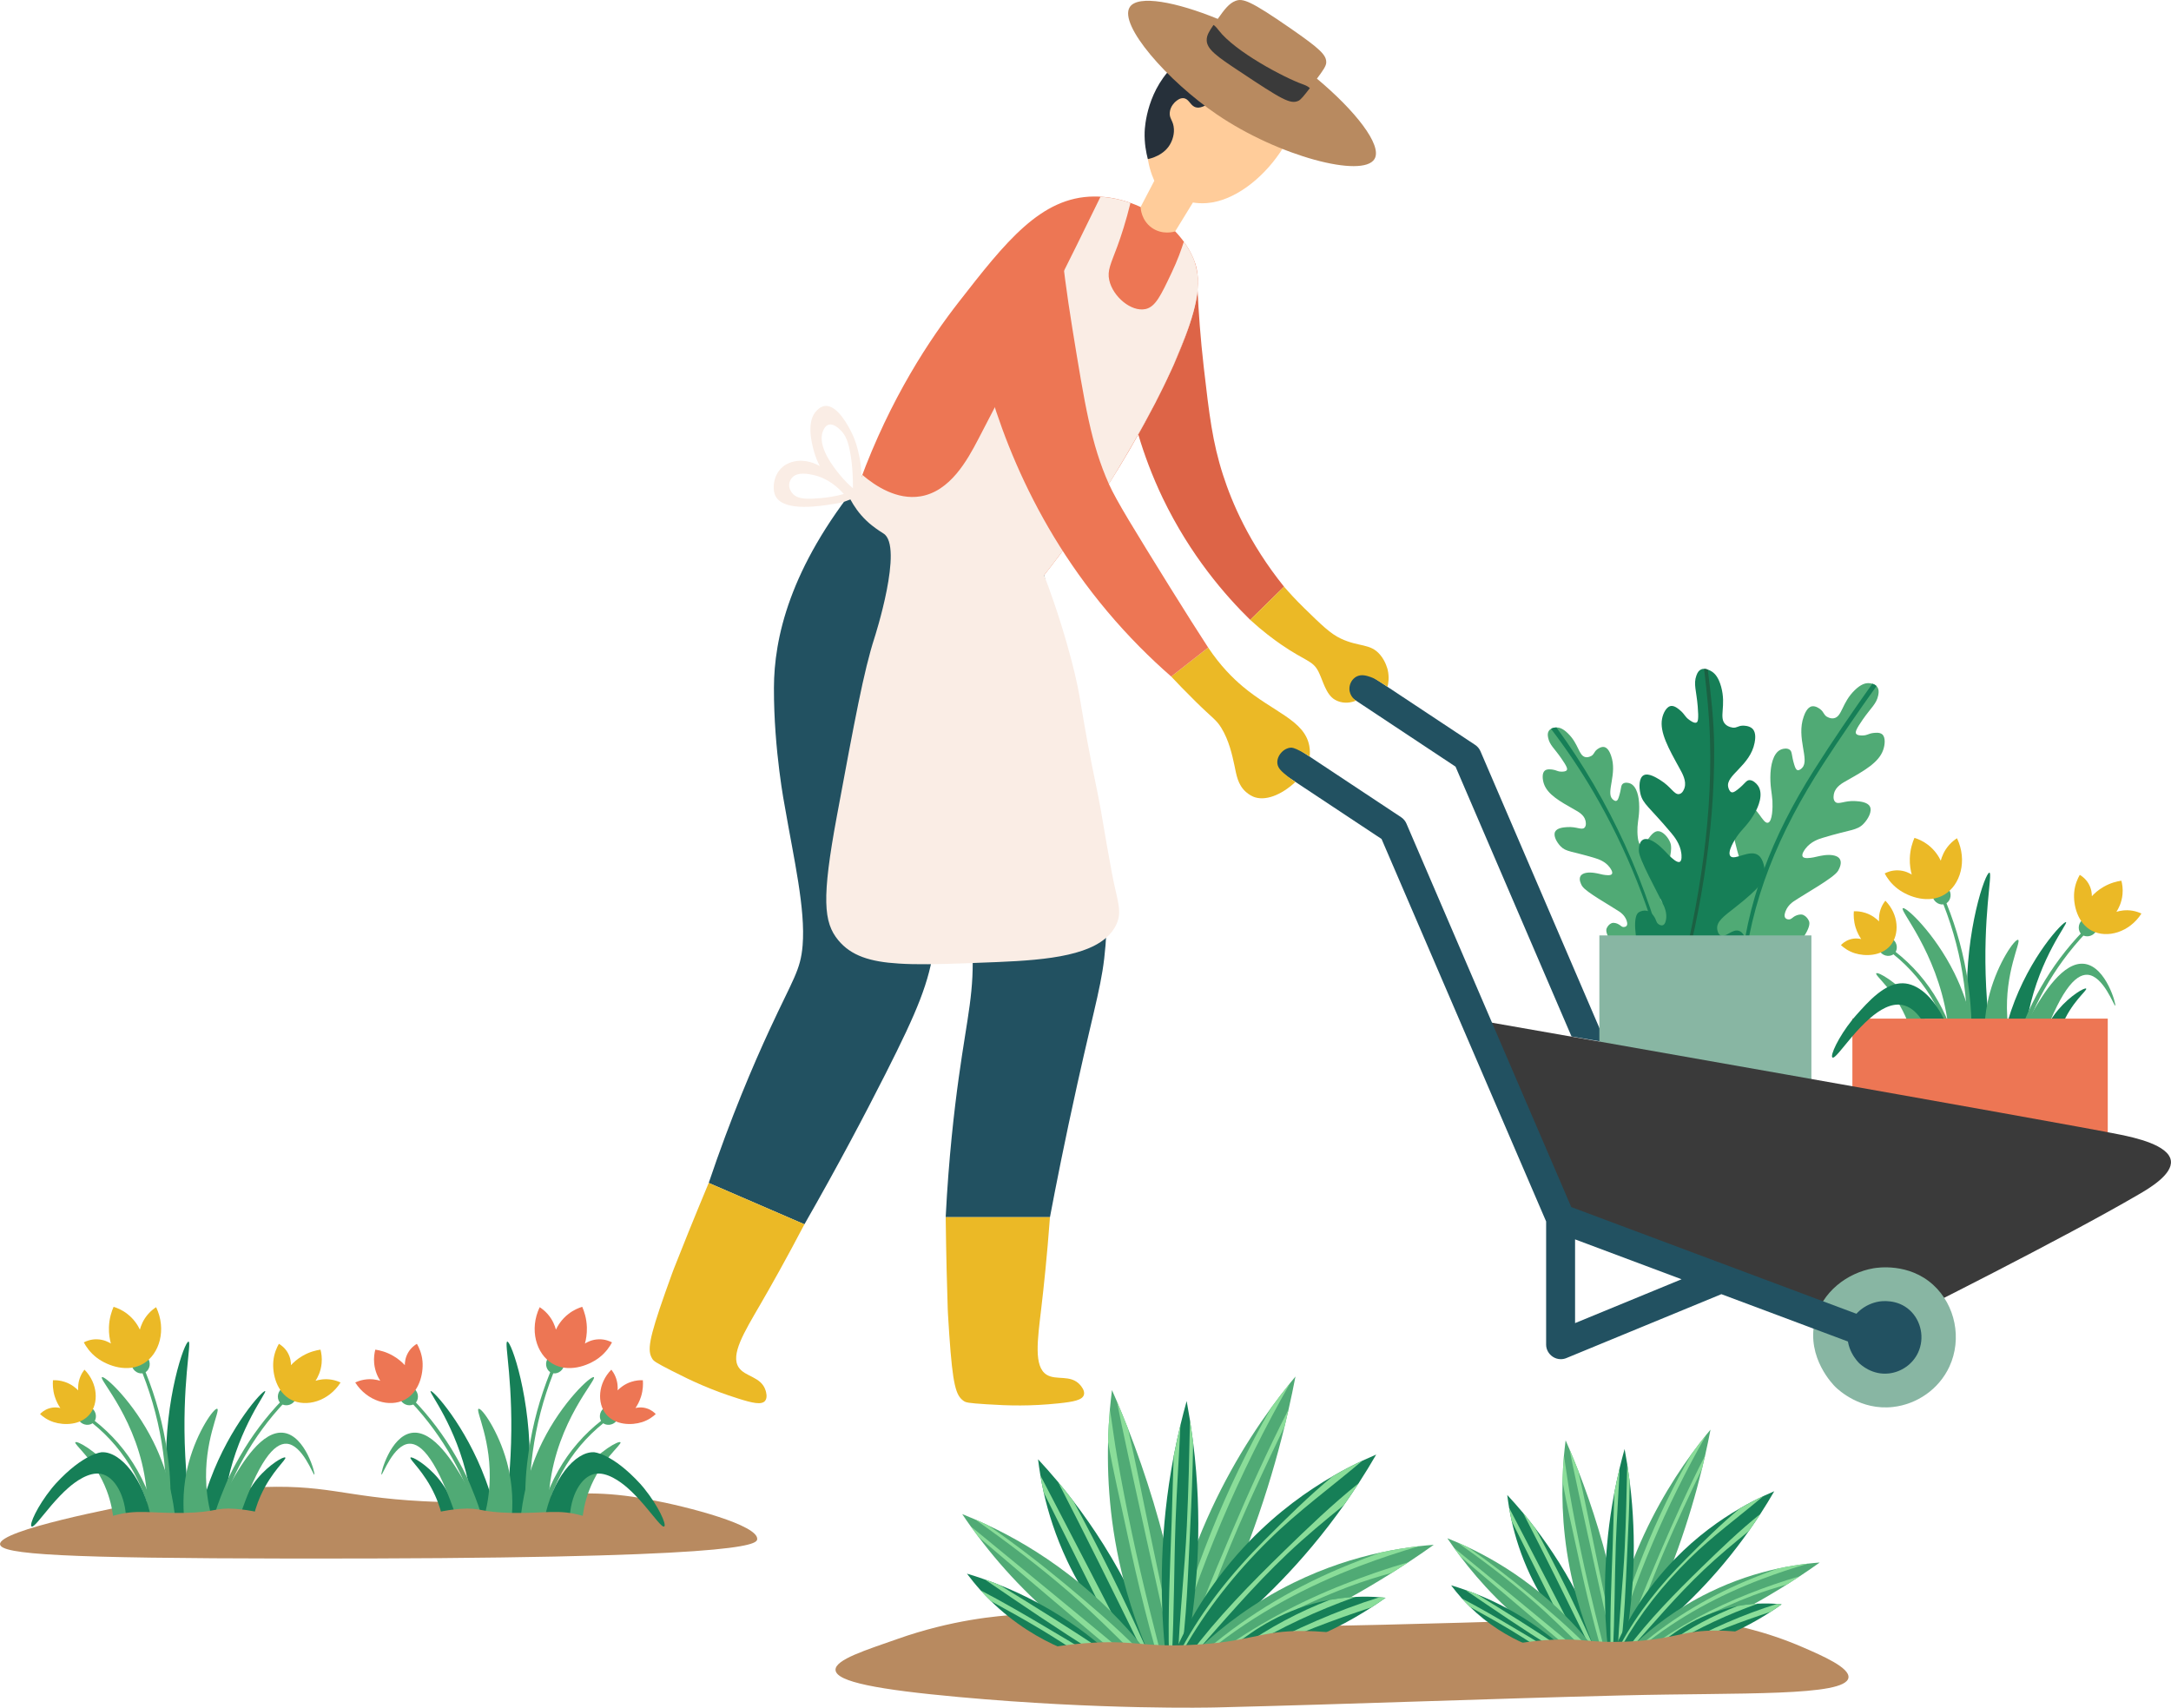 <?xml version="1.0" encoding="UTF-8"?>
<!DOCTYPE svg PUBLIC "-//W3C//DTD SVG 1.1//EN" "http://www.w3.org/Graphics/SVG/1.1/DTD/svg11.dtd">
<!-- Creator: CorelDRAW X8 -->
<svg xmlns="http://www.w3.org/2000/svg" xml:space="preserve" width="600px" height="472px" version="1.1" style="shape-rendering:geometricPrecision; text-rendering:geometricPrecision; image-rendering:optimizeQuality; fill-rule:evenodd; clip-rule:evenodd"
viewBox="0 0 194048 152656"
 xmlns:xlink="http://www.w3.org/1999/xlink">
 <defs>
  <style type="text/css">
   <![CDATA[
    .fil1 {fill:#167F57;fill-rule:nonzero}
    .fil5 {fill:#1B6042;fill-rule:nonzero}
    .fil4 {fill:#225161;fill-rule:nonzero}
    .fil12 {fill:#26303A;fill-rule:nonzero}
    .fil7 {fill:#3A3A3A;fill-rule:nonzero}
    .fil0 {fill:#50AA75;fill-rule:nonzero}
    .fil6 {fill:#88B6A3;fill-rule:nonzero}
    .fil9 {fill:#8ADD99;fill-rule:nonzero}
    .fil8 {fill:#B88A60;fill-rule:nonzero}
    .fil10 {fill:#DD6447;fill-rule:nonzero}
    .fil2 {fill:#EBB926;fill-rule:nonzero}
    .fil3 {fill:#ED7654;fill-rule:nonzero}
    .fil13 {fill:#FAEDE5;fill-rule:nonzero}
    .fil11 {fill:#FFCC9A;fill-rule:nonzero}
   ]]>
  </style>
 </defs>
 <g id="Capa_x0020_1">
  <path class="fil0" d="M167705 87007c149,-167 1826,794 3190,2407 1049,1240 1603,2499 1904,3368 -566,262 -1130,524 -1695,787 -85,-560 -249,-1350 -597,-2245 -1072,-2753 -2969,-4132 -2802,-4317z"/>
  <path class="fil1" d="M186469 88375c-117,-131 -1428,621 -2494,1883 -821,969 -1253,1953 -1489,2632 441,205 884,410 1326,616 66,-438 194,-1056 466,-1756 837,-2151 2321,-3230 2191,-3375z"/>
  <path class="fil1" d="M176647 95779c-365,-1544 -763,-3728 -830,-6361 -158,-6274 1649,-11470 2005,-11409 305,52 -611,3949 -294,10231 160,3172 575,5775 917,7539 -599,0 -1198,0 -1798,0z"/>
  <path class="fil0" d="M180283 93843c246,-906 673,-2136 1453,-3457 828,-1405 2672,-4529 4633,-4218 1904,303 2803,3673 2696,3733 -99,57 -1065,-2696 -2489,-2765 -1089,-53 -2499,1457 -4287,6707 -668,0 -1338,0 -2006,0z"/>
  <path class="fil1" d="M178929 93566c149,-838 397,-1949 829,-3215 1671,-4893 4708,-8050 4910,-7916 190,124 -2300,3051 -3353,8089 -255,1218 -364,2266 -415,3042 -657,0 -1314,0 -1971,0z"/>
  <path class="fil0" d="M170079 81190c-303,216 2978,3839 3948,9753 236,1435 277,2656 270,3522 795,0 1590,0 2386,0 -125,-1809 -544,-4556 -2006,-7502 -1772,-3568 -4344,-5955 -4598,-5773z"/>
  <path class="fil0" d="M180387 84016c-278,-118 -1779,2003 -2530,4745 -577,2106 -540,3955 -415,5185 839,0 1676,0 2514,0 -213,-729 -461,-1788 -543,-3076 -251,-3965 1281,-6721 974,-6854z"/>
  <path class="fil0" d="M173987 80755c918,2277 1569,4665 1921,7098 357,2433 418,4908 202,7359 -11,121 -118,209 -239,198 -119,-10 -208,-116 -198,-237 238,-2418 203,-4862 -126,-7269 -323,-2407 -943,-4776 -1830,-7040 -30,-75 7,-161 81,-189 75,-30 159,7 189,80z"/>
  <path class="fil0" d="M172745 80153c496,-197 991,-392 1487,-588 279,495 38,1086 -381,1244 -412,157 -975,-114 -1106,-656z"/>
  <path class="fil2" d="M168459 78079c194,362 552,916 1175,1382 1015,762 2782,1329 4149,519 1450,-860 2089,-3058 1140,-5048 -205,132 -452,321 -691,588 -473,527 -672,1086 -761,1418 -155,-329 -490,-919 -1141,-1418 -456,-349 -902,-528 -1210,-622 -170,389 -389,1024 -415,1832 -18,598 76,1098 173,1452 -184,-118 -627,-367 -1244,-380 -561,-13 -982,174 -1175,277z"/>
  <path class="fil0" d="M169397 85059c1555,1214 2875,2735 3849,4457 491,858 893,1766 1213,2702 319,937 552,1903 699,2881 18,120 -63,231 -184,249 -119,18 -231,-64 -248,-184 -131,-958 -348,-1901 -646,-2819 -302,-916 -682,-1807 -1152,-2651 -929,-1692 -2201,-3196 -3712,-4406 -63,-50 -74,-142 -23,-204 50,-63 141,-73 204,-25z"/>
  <path class="fil0" d="M168056 85096c368,-384 736,-770 1104,-1155 461,333 490,969 176,1289 -309,315 -933,305 -1280,-134z"/>
  <path class="fil2" d="M164548 84485c235,218 642,535 1220,721 943,302 2392,271 3194,-676 851,-1003 763,-2789 -445,-4016 -118,151 -252,353 -360,611 -215,509 -220,973 -201,1240 -198,-203 -595,-553 -1203,-755 -425,-142 -801,-160 -1051,-151 -27,330 -27,855 160,1458 140,446 336,791 498,1028 -165,-41 -557,-111 -1015,36 -417,134 -679,379 -797,504z"/>
  <path class="fil0" d="M179933 94165c294,-1024 643,-2033 1056,-3015 410,-983 886,-1938 1412,-2863 1060,-1847 2344,-3564 3826,-5089 56,-58 148,-60 206,-4 58,55 59,148 4,206 -1446,1524 -2694,3234 -3718,5066 -509,918 -967,1864 -1358,2837 -397,971 -729,1968 -1007,2979 -31,116 -151,185 -268,154 -117,-31 -186,-152 -153,-271z"/>
  <path class="fil0" d="M186110 82242c409,342 817,684 1226,1026 -302,480 -936,552 -1275,259 -334,-287 -364,-910 49,-1285z"/>
  <path class="fil2" d="M185897 78205c-185,323 -439,864 -499,1566 -99,1144 312,2773 1588,3434 1354,703 3350,141 4423,-1541 -199,-94 -463,-194 -782,-249 -632,-111 -1156,4 -1454,94 179,-276 472,-816 544,-1554 50,-518 -27,-947 -102,-1228 -381,56 -974,191 -1606,560 -469,271 -807,582 -1033,827 3,-198 -19,-657 -303,-1138 -259,-437 -605,-670 -776,-771z"/>
  <polygon class="fil3" points="173730,91057 165572,91057 165572,105724 188398,105724 188398,91057 "/>
  <path class="fil1" d="M173730 91057l-2037 0c-462,-652 -1023,-1105 -1684,-1223 -969,-172 -1983,408 -2906,1223 -553,479 -1069,1041 -1531,1575 -923,1086 -1602,2037 -1783,1901 -226,-163 516,-1810 1783,-3386 28,-27 46,-54 73,-90 90,-109 181,-218 281,-326 1077,-1204 2544,-2870 4156,-2834 1321,27 2688,1204 3648,3160z"/>
  <path class="fil4" d="M143508 93175c-1005,-172 -2019,-353 -3042,-525l-10367 -24119 -11607 -7696c-597,-399 -760,-1195 -371,-1793 399,-598 1204,-761 1793,-363l11933 7904c208,137 380,336 480,571l11181 26021z"/>
  <path class="fil0" d="M151164 82171c-34,1139 -532,2113 -1526,4016 -226,426 -368,679 -464,829 -80,118 -134,176 -180,211 -24,19 -46,31 -65,41 -1696,890 -5765,-3294 -5320,-4284 176,-395 480,-472 480,-472 221,-53 455,50 513,77 261,115 315,277 521,280 31,0 177,-3 261,-99 131,-158 20,-438 -19,-545 -168,-421 -521,-664 -597,-718 -890,-593 -3012,-1763 -3341,-2286 -16,-22 -32,-45 -32,-45 -83,-153 -295,-561 -126,-856 211,-368 878,-326 1031,-314 39,0 86,7 177,19 410,57 587,126 790,161 257,43 702,115 813,-61 112,-177 -149,-522 -210,-603 -403,-532 -1009,-724 -1292,-812 -2122,-645 -2594,-541 -3096,-1067 -334,-348 -668,-936 -476,-1300 184,-349 786,-387 1085,-406 844,-58 1285,298 1538,49 196,-192 100,-572 85,-633 -127,-517 -641,-790 -975,-977 -1315,-741 -2397,-1351 -2730,-2287 -142,-399 -200,-989 81,-1208 191,-153 533,-107 694,-84 341,46 426,176 752,180 149,4 418,8 509,-134 73,-111 27,-311 -494,-1058 -633,-918 -1039,-1178 -1174,-1846 -54,-253 -38,-445 58,-598 53,-84 122,-146 199,-189 195,-118 433,-125 483,-125 246,-4 568,80 1020,521 997,963 956,2014 1588,2133 104,19 280,23 530,-116 241,-153 222,-341 476,-552 53,-46 360,-287 651,-237 361,65 549,568 621,774 576,1611 -463,3257 108,3862 46,46 208,219 357,180 111,-26 172,-156 253,-421 215,-702 142,-951 330,-1105 180,-149 484,-103 656,-34 663,265 778,1388 797,1699 4,19 4,34 4,62 58,985 -107,1523 -141,2120 -28,487 -4,1561 329,1653 407,112 832,-1326 1550,-1265 407,35 867,541 1050,1028 112,299 208,786 -509,3168 -307,1024 -561,1714 -215,2140 34,47 199,249 387,230 392,-42 414,-967 894,-1092 253,-66 506,122 618,207 739,551 705,1787 693,2189z"/>
  <path class="fil1" d="M149174 87016c-80,118 -134,176 -180,211 -1377,-5746 -3564,-11292 -6551,-16401 -1167,-1994 -2440,-3878 -3809,-5674 195,-118 433,-125 483,-125 4790,6546 8212,14137 10057,21989z"/>
  <path class="fil0" d="M168317 67059c-395,1108 -1676,1830 -3230,2708 -395,223 -1004,544 -1154,1155 -19,73 -134,526 100,756 299,291 821,-132 1817,-66 357,23 1071,73 1286,483 227,434 -166,1128 -560,1538 -594,626 -1155,499 -3667,1266 -337,100 -1051,330 -1530,963 -69,92 -380,502 -250,714 135,206 660,122 963,68 242,-42 453,-118 936,-188 112,-15 165,-23 211,-23 180,-11 966,-61 1216,373 203,348 -47,832 -145,1008 0,0 -20,31 -36,57 -395,622 -2903,2003 -3954,2708 -95,62 -510,350 -709,851 -50,124 -181,458 -23,641 100,115 272,119 307,119 245,-4 309,-194 617,-333 69,-31 345,-154 610,-88 0,0 356,92 567,560 495,1097 -3716,5527 -5895,5196 -92,-11 -181,-34 -265,-65 -49,-19 -91,-38 -138,-61 -142,-76 -265,-176 -840,-1281 -1178,-2251 -1764,-3405 -1806,-4755 -15,-477 -58,-1938 820,-2594 131,-99 430,-322 729,-241 568,149 595,1247 1059,1292 226,23 418,-218 460,-268 411,-511 112,-1328 -253,-2535 -851,-2823 -736,-3403 -602,-3751 215,-580 763,-1178 1239,-1221 851,-72 1354,1634 1833,1500 399,-107 426,-1377 395,-1960 -42,-710 -238,-1342 -173,-2509 4,-30 4,-45 9,-72 22,-368 156,-1699 947,-2010 202,-81 559,-139 775,39 221,179 134,479 387,1307 95,315 172,469 299,503 180,46 372,-161 422,-215 679,-718 -552,-2665 130,-4572 89,-245 307,-840 736,-916 342,-62 707,226 768,279 303,249 280,472 568,652 291,165 502,157 625,134 748,-137 697,-1384 1879,-2523 545,-522 928,-617 1209,-614 41,0 184,4 348,54 131,34 269,99 373,207 34,31 61,69 88,108 115,184 131,410 69,713 -161,786 -641,1097 -1392,2182 -614,882 -672,1120 -587,1254 111,166 429,161 606,158 387,-8 487,-158 890,-215 191,-23 593,-80 824,103 330,257 265,956 92,1427z"/>
  <path class="fil1" d="M167727 61329c-1638,2294 -3237,4610 -4768,6973 -3931,6060 -6547,12231 -7165,19223 -92,-11 -181,-34 -265,-65 487,-6716 2893,-12738 6601,-18598 1665,-2628 3422,-5201 5224,-7740 131,34 269,99 373,207z"/>
  <path class="fil1" d="M157700 78332c-69,387 -272,951 -2596,2773 -997,783 -1719,1277 -1611,1975 12,74 62,403 284,533 456,265 1077,-640 1691,-391 322,131 480,515 553,687 463,1131 -369,2339 -641,2735 -767,1111 -1945,1698 -4266,2826 -985,480 -1245,544 -1407,534 -27,0 -50,-5 -73,-8 -42,-8 -81,-16 -122,-31 -2387,-648 -4128,-7790 -3023,-8419 449,-260 836,-96 836,-96 280,119 472,407 518,476 215,317 172,526 399,686 34,27 196,139 353,104 245,-50 303,-418 326,-556 85,-557 -150,-1075 -203,-1190 -602,-1292 -2202,-4119 -2233,-4901 0,-35 0,-69 0,-69 0,-222 31,-790 407,-955 468,-203 1178,360 1342,490 42,31 88,74 180,158 419,380 576,587 776,779 256,245 701,667 939,575 234,-88 169,-640 153,-767 -103,-851 -648,-1515 -909,-1826 -1936,-2305 -2527,-2574 -2746,-3491 -145,-609 -138,-1457 307,-1671 426,-207 1120,226 1465,441 971,602 1231,1303 1669,1254 341,-38 479,-495 502,-568 189,-617 -202,-1292 -452,-1745 -978,-1768 -1788,-3222 -1558,-4422 96,-515 414,-1147 863,-1147 315,0 660,311 825,460 345,311 360,506 717,767 161,119 461,333 652,264 154,-53 226,-291 130,-1445 -115,-1415 -398,-1995 -118,-2765 107,-300 241,-477 449,-556 77,-32 157,-43 237,-39 115,0 226,27 331,65 195,65 352,168 391,196 264,180 571,517 797,1319 487,1745 -234,2766 388,3376 103,103 299,245 659,299 368,38 464,-165 882,-177 89,-4 587,-7 875,273 357,348 241,996 192,1262 -396,2059 -2605,2895 -2359,3950 19,80 88,379 280,461 138,57 291,-24 552,-227 687,-534 763,-844 1070,-851 300,-4 602,279 749,483 566,786 -28,1998 -204,2328 -12,19 -19,35 -35,65 -572,1027 -1093,1435 -1519,2006 -345,468 -1008,1561 -693,1918 375,429 1772,-679 2527,-58 426,353 610,1220 502,1853z"/>
  <path class="fil5" d="M153217 66791c58,7778 -1331,15733 -3510,23213 -27,0 -50,-5 -73,-8 -42,-8 -81,-16 -122,-31 2079,-7709 3578,-15894 3333,-23868 -66,-2110 -273,-4212 -530,-6306 115,0 226,27 331,65 290,2298 555,4580 571,6935z"/>
  <polygon class="fil6" points="142956,107034 161908,107034 161908,83619 142956,83619 "/>
  <path class="fil7" d="M191114 106801c-6809,3966 -19738,10439 -23296,12214 -9525,-3540 -19040,-7080 -28556,-10611 -2662,-5786 -5324,-11562 -7986,-17347 3151,543 53156,9334 58253,10375 1268,263 4310,915 4509,2318 172,1223 -1901,2463 -2924,3051z"/>
  <path class="fil6" d="M172796 114858c-2177,-1986 -4975,-1547 -5358,-1480 -2253,392 -4616,2055 -5228,4732 -750,3280 1669,5704 1853,5881 275,266 2242,2110 5142,1782 2129,-241 4102,-1579 5041,-3614 1139,-2467 538,-5487 -1450,-7301z"/>
  <path class="fil4" d="M170698 117120c-1128,-1029 -2578,-802 -2777,-767 -1166,203 -2391,1065 -2708,2452 -388,1699 866,2955 961,3047 142,137 1160,1093 2664,923 1102,-125 2125,-818 2611,-1872 591,-1279 279,-2843 -751,-3783z"/>
  <path class="fil4" d="M140784 118275l0 -7485 9520 3566 -9520 3919zm27858 180l-28198 -10553 -14734 -34281c-100,-232 -263,-429 -474,-568l-11931 -7906c-595,-395 -1399,-233 -1794,364 -394,596 -231,1399 364,1792l11611 7694 14711 34192 0 11021c1,430 235,833 593,1072 216,144 467,217 718,217 167,0 335,-31 494,-97l13860 -5714 13873 5190c149,56 302,83 453,83 524,0 1017,-322 1212,-842 250,-668 -89,-1414 -758,-1664z"/>
  <path class="fil8" d="M74681 149291c-67,-937 2785,-1807 5510,-2771 4895,-1733 8983,-2073 10725,-2182 6556,-413 11635,441 12963,653 4788,762 17829,357 43912,-453 520,-16 6619,-207 13354,2716 1752,761 4200,1823 4075,2716 -240,1703 -9646,1324 -20146,1585 -12103,300 -24200,780 -36304,1075 -681,18 -10424,226 -23067,-928 -7224,-658 -10948,-1355 -11022,-2411z"/>
  <path class="fil1" d="M103004 146786c-217,118 -1808,968 -1808,968 -431,-429 -1014,-1037 -1663,-1802 -2154,-2539 -3446,-4942 -4146,-6428 -1048,-2220 -1694,-4312 -2099,-6110 -119,-537 -217,-1047 -296,-1525 -89,-520 -155,-1001 -208,-1442 570,612 1168,1291 1781,2018 454,547 913,1120 1378,1730 899,1176 1811,2477 2704,3899 1996,3182 3385,6179 4357,8692z"/>
  <path class="fil9" d="M101176 147734c-497,-497 -1057,-1090 -1643,-1782 -751,-1508 -4920,-9857 -6245,-12538 -119,-537 -217,-1047 -296,-1525 1657,3175 7136,13727 8184,15845z"/>
  <path class="fil9" d="M102348 147138c-121,63 -240,128 -362,191 -2440,-4977 -4883,-9939 -7421,-14864 451,541 913,1120 1378,1730 2288,4232 4456,8559 6405,12943z"/>
  <path class="fil0" d="M106327 150366c-264,35 -2226,296 -2289,306 -1193,-2296 -2394,-5092 -3323,-8366 -1426,-5018 -1772,-9626 -1673,-13400 23,-1038 82,-2016 161,-2919 56,-609 119,-1185 187,-1725 146,331 294,669 438,1007 349,823 679,1631 992,2431 1601,4097 3090,8807 4183,14099 623,3021 1047,5889 1324,8567z"/>
  <path class="fil9" d="M104470 150612c-80,14 -161,24 -241,34 -1413,-4523 -2543,-9150 -3524,-13780 -549,-2589 -1195,-5273 -1663,-7960 23,-1038 82,-2016 161,-2919 227,1413 398,2840 646,4236 401,2286 842,4565 1324,6834 965,4555 2124,9050 3297,13555z"/>
  <path class="fil9" d="M105534 150471c-63,10 -126,16 -188,26 -962,-4356 -4734,-21160 -5518,-25228 335,781 666,1598 992,2431 732,3198 1347,6419 2025,9617 927,4377 1842,8760 2689,13154z"/>
  <path class="fil0" d="M115792 123049c-182,947 -385,1924 -616,2938 -111,498 -230,1002 -356,1515 -687,2817 -1573,5850 -2717,9041 -1891,5280 -4057,9789 -6112,13496 -168,-131 -1817,-1422 -1937,-1515 488,-2888 1298,-6234 2646,-9840 1982,-5296 4541,-9574 6925,-12851 539,-739 1104,-1475 1703,-2217 155,-191 310,-380 464,-567z"/>
  <path class="fil9" d="M115328 123616c-4588,8065 -8168,16435 -10717,25343 -66,-53 -135,-105 -201,-158 2003,-7970 5128,-15819 9215,-22968 587,-804 1156,-1541 1703,-2217z"/>
  <path class="fil9" d="M115176 125987c-111,498 -230,1002 -356,1515 -1448,3014 -2872,6044 -4192,9116 -1844,4296 -3425,8685 -5138,13029 -69,-55 -141,-108 -210,-164 1327,-4232 3043,-8369 4781,-12445 1587,-3732 3264,-7437 5115,-11051z"/>
  <path class="fil1" d="M105839 148738c-115,-43 -233,-85 -349,-131 -71,-24 -141,-49 -210,-76 -185,-69 -981,-365 -1077,-401 -498,-4585 -600,-10277 470,-16652 73,-438 152,-869 231,-1294 188,-973 392,-1911 610,-2817 174,-727 362,-1436 553,-2124 98,574 297,1727 297,1727 51,321 242,1653 282,1982 106,844 196,1705 267,2585 515,6338 -40,12137 -1074,17201z"/>
  <path class="fil9" d="M105514 127367c-132,2876 -336,5750 -439,8622 -145,4107 -118,8231 -342,12338 -82,-30 -165,-60 -243,-92 -113,-4075 98,-8178 236,-12246 66,-1926 109,-3866 178,-5805 188,-973 392,-1911 610,-2817z"/>
  <path class="fil9" d="M106646 128952c-39,2592 -141,5167 -270,7752 -197,3946 -287,7991 -886,11903 -71,-24 -141,-49 -210,-76 128,-4047 618,-8095 803,-12142 145,-3136 218,-6278 281,-9419 105,642 200,1310 282,1982z"/>
  <path class="fil0" d="M102039 147088c-95,123 -1467,1859 -1575,1997 -2587,-1556 -5770,-3811 -8954,-7019 -1581,-1591 -2915,-3171 -4031,-4653 -254,-334 -494,-656 -722,-978 -267,-370 -517,-736 -754,-1088 366,145 751,304 1150,478 375,162 760,336 1162,527 2164,1018 4643,2427 7190,4383 2851,2190 4989,4459 6534,6353z"/>
  <path class="fil9" d="M101117 148258c-110,138 -218,276 -330,415 -1992,-1653 -10854,-9169 -13308,-11260 -254,-334 -494,-656 -722,-978 2731,2223 12308,10100 14360,11823z"/>
  <path class="fil9" d="M101749 147457c-112,142 -224,283 -336,425 -1907,-1900 -3813,-3794 -5862,-5562 -2681,-2315 -5507,-4453 -8398,-6495 375,162 760,336 1162,527 2414,1670 4733,3458 6988,5332 2191,1822 4407,3721 6446,5773z"/>
  <path class="fil1" d="M99075 147695c-89,3 -2862,114 -2968,118 -1558,-553 -3750,-1541 -5990,-3326 -564,-451 -1074,-906 -1535,-1354 -336,-329 -646,-652 -932,-968 -471,-527 -876,-1031 -1222,-1492 501,148 1034,320 1591,517 428,148 871,313 1325,497 1084,432 2235,959 3431,1604 2677,1442 4765,3041 6300,4404z"/>
  <path class="fil9" d="M97296 147767c-290,9 -579,23 -873,33 -1116,-728 -2239,-1452 -3382,-2138 -1469,-879 -2960,-1709 -4459,-2529 -336,-329 -646,-652 -932,-968 1989,1034 3939,2170 5859,3310 1261,744 2536,1498 3787,2292z"/>
  <path class="fil9" d="M98808 147704c-297,14 -593,24 -890,36 -3355,-2088 -6643,-4330 -9899,-6550 428,148 871,313 1325,497 3178,1950 6375,3926 9464,6017z"/>
  <path class="fil1" d="M123008 130026c-474,822 -995,1679 -1568,2562 -414,639 -855,1294 -1323,1960 -857,1205 -1802,2450 -2856,3704 -3715,4436 -7545,7658 -10710,9927 -17,-13 -30,-27 -46,-39 -72,-64 -145,-126 -217,-185 -175,-151 -897,-771 -1008,-867 1145,-2460 3128,-5951 6468,-9386 2516,-2588 5118,-4436 7383,-5746 959,-557 1851,-1015 2655,-1387 407,-181 815,-363 1222,-543z"/>
  <path class="fil9" d="M121786 130569c-2789,2361 -5746,4502 -8366,7087 -3016,2971 -5579,6202 -7653,9851 -53,-47 -102,-89 -152,-129 1930,-3612 4525,-6804 7417,-9706 1897,-1906 3933,-3922 6099,-5716 959,-557 1851,-1015 2655,-1387z"/>
  <path class="fil9" d="M121440 132588c-414,639 -855,1294 -1323,1960 -1720,1392 -3426,2806 -5042,4339 -3073,2912 -5771,6097 -8570,9253 -72,-64 -145,-126 -217,-185 2509,-3356 5533,-6432 8516,-9337 2098,-2039 4295,-4156 6636,-6030z"/>
  <path class="fil0" d="M128152 138094c-724,517 -1485,1041 -2279,1565 -471,309 -955,623 -1452,935 -1278,803 -2635,1611 -4074,2401 -4117,2259 -8003,3916 -11438,5145 -97,-64 -1354,-887 -1511,-989 1847,-1722 4564,-3873 8230,-5668 2789,-1367 5448,-2196 7762,-2697 1278,-280 2438,-454 3461,-570 465,-53 896,-92 1301,-122z"/>
  <path class="fil9" d="M126851 138216c-1765,510 -3513,1090 -5232,1742 -4931,1867 -9460,4325 -13563,7621 -63,-39 -125,-79 -187,-119 3856,-3254 8127,-5756 12817,-7640 886,-356 1788,-702 2704,-1034 1278,-280 2438,-454 3461,-570z"/>
  <path class="fil9" d="M125873 139659c-471,309 -955,623 -1452,935 -1291,356 -2575,758 -3850,1238 -4199,1584 -8145,3698 -11886,6163 -33,-24 -62,-44 -95,-64 3566,-2615 7479,-4716 11595,-6327 1819,-714 3735,-1392 5688,-1945z"/>
  <path class="fil1" d="M123844 142828c-392,280 -804,565 -1248,849 -968,629 -2062,1265 -3283,1870 -2194,1084 -4229,1782 -5931,2240 -251,-62 -2758,-691 -2965,-745 1491,-1237 4377,-3273 8431,-4024 276,-49 550,-95 827,-131 510,-70 1004,-115 1478,-135 774,-40 1502,-24 2164,29 181,13 356,29 527,47z"/>
  <path class="fil9" d="M121153 142752c-3392,1205 -6574,2680 -9709,4547 -135,-32 -270,-65 -405,-101 2359,-1677 5032,-3105 7809,-4180 276,-49 550,-95 827,-131 510,-70 1004,-115 1478,-135z"/>
  <path class="fil9" d="M123844 142828c-392,280 -804,565 -1248,849 -3392,1120 -6716,2361 -9962,3923 -133,-34 -264,-67 -396,-100 3517,-1858 7248,-3533 11079,-4719 181,13 356,29 527,47z"/>
  <path class="fil8" d="M87959 148838c2402,-864 5809,-1807 9959,-2003 3592,-169 4260,385 8370,215 5524,-231 6244,-1312 10392,-1252 4633,68 9796,1520 9758,2588 -57,1639 -12416,2978 -23087,2490 -6464,-296 -11769,-1238 -15392,-2038z"/>
  <path class="fil1" d="M142793 146541c-172,93 -1428,764 -1428,764 -340,-339 -801,-819 -1313,-1423 -1701,-2004 -2720,-3902 -3274,-5075 -827,-1753 -1337,-3405 -1657,-4825 -93,-424 -171,-827 -234,-1204 -70,-410 -122,-791 -164,-1138 450,483 922,1018 1406,1593 359,432 721,885 1088,1365 710,930 1430,1956 2136,3080 1575,2511 2672,4878 3440,6863z"/>
  <path class="fil9" d="M141350 147289c-393,-393 -835,-861 -1298,-1407 -593,-1190 -3885,-7783 -4931,-9900 -93,-424 -171,-827 -234,-1204 1309,2507 5635,10839 6463,12511z"/>
  <path class="fil9" d="M142275 146819c-96,49 -189,101 -286,151 -1927,-3929 -3855,-7849 -5860,-11737 356,427 721,885 1088,1365 1808,3342 3519,6759 5058,10221z"/>
  <path class="fil0" d="M145417 149367c-208,28 -1758,234 -1807,242 -942,-1813 -1892,-4020 -2625,-6606 -1126,-3963 -1399,-7601 -1321,-10581 18,-818 65,-1592 128,-2304 44,-481 93,-936 148,-1363 115,262 231,529 344,796 277,649 537,1288 784,1919 1264,3235 2439,6954 3303,11133 492,2385 828,4650 1046,6764z"/>
  <path class="fil9" d="M143950 149563c-62,10 -127,18 -190,25 -1115,-3571 -2007,-7224 -2782,-10880 -435,-2044 -945,-4164 -1314,-6286 18,-818 65,-1592 128,-2304 179,1115 315,2241 509,3344 317,1805 666,3605 1046,5396 761,3597 1677,7147 2603,10705z"/>
  <path class="fil9" d="M144789 149451c-48,7 -97,12 -147,20 -760,-3440 -3739,-16709 -4358,-19920 266,617 527,1261 784,1919 578,2526 1064,5069 1600,7594 731,3456 1453,6917 2121,10387z"/>
  <path class="fil0" d="M152891 127798c-143,747 -305,1519 -486,2320 -89,393 -183,790 -281,1197 -544,2222 -1244,4618 -2146,7138 -1493,4168 -3204,7729 -4827,10657 -132,-104 -1435,-1123 -1529,-1197 385,-2280 1025,-4923 2089,-7770 1565,-4181 3585,-7560 5469,-10148 425,-583 871,-1164 1344,-1750 122,-150 245,-299 367,-447z"/>
  <path class="fil9" d="M152524 128245c-3623,6369 -6450,12977 -8463,20012 -51,-41 -106,-83 -158,-125 1582,-6293 4049,-12490 7277,-18137 462,-634 912,-1216 1344,-1750z"/>
  <path class="fil9" d="M152405 130118c-89,393 -183,790 -281,1197 -1144,2379 -2268,4771 -3311,7198 -1457,3391 -2705,6857 -4057,10287 -54,-44 -111,-86 -167,-130 1049,-3342 2404,-6607 3777,-9827 1253,-2947 2576,-5872 4039,-8725z"/>
  <path class="fil1" d="M145032 148083c-92,-34 -185,-67 -276,-105 -57,-18 -111,-39 -167,-59 -145,-55 -775,-289 -850,-318 -392,-3620 -473,-8113 372,-13147 57,-347 120,-688 182,-1023 149,-767 310,-1508 481,-2223 139,-575 286,-1134 437,-1678 78,454 235,1364 235,1364 41,254 191,1305 223,1564 84,668 154,1347 211,2042 406,5005 -31,9584 -848,13583z"/>
  <path class="fil9" d="M144774 131208c-103,2270 -265,4540 -346,6808 -114,3243 -93,6498 -270,9741 -65,-23 -130,-46 -193,-72 -87,-3217 78,-6457 188,-9669 51,-1521 86,-3053 140,-4585 149,-767 310,-1508 481,-2223z"/>
  <path class="fil9" d="M145669 132458c-31,2047 -112,4081 -213,6123 -157,3115 -227,6308 -700,9397 -57,-18 -111,-39 -167,-59 103,-3196 489,-6392 635,-9588 115,-2477 172,-4957 222,-7437 82,507 157,1034 223,1564z"/>
  <path class="fil0" d="M142031 146780c-76,96 -1158,1467 -1244,1576 -2043,-1228 -4555,-3010 -7071,-5542 -1247,-1256 -2301,-2504 -3182,-3675 -200,-263 -390,-517 -570,-772 -211,-292 -408,-580 -595,-858 288,113 593,239 907,377 297,128 601,265 918,416 1710,804 3667,1916 5677,3461 2252,1729 3940,3521 5160,5017z"/>
  <path class="fil9" d="M141303 147703c-86,109 -172,218 -260,328 -1574,-1306 -8572,-7240 -10509,-8892 -200,-263 -390,-517 -570,-772 2156,1755 9718,7975 11339,9336z"/>
  <path class="fil9" d="M141802 147071c-89,112 -177,224 -266,335 -1505,-1500 -3011,-2995 -4628,-4392 -2118,-1828 -4349,-3515 -6632,-5128 297,128 601,265 918,416 1907,1319 3738,2730 5519,4210 1729,1438 3479,2938 5089,4559z"/>
  <path class="fil1" d="M139690 147259c-70,2 -2260,90 -2343,93 -1230,-437 -2962,-1217 -4730,-2627 -445,-356 -848,-715 -1212,-1068 -265,-261 -510,-515 -736,-765 -372,-417 -692,-814 -965,-1178 395,117 816,252 1256,408 338,117 688,247 1047,392 856,342 1764,757 2708,1267 2114,1140 3764,2401 4975,3478z"/>
  <path class="fil9" d="M138286 147316c-229,7 -458,18 -689,25 -882,-574 -1769,-1146 -2671,-1687 -1160,-694 -2338,-1351 -3521,-1997 -265,-261 -510,-515 -736,-765 1571,817 3110,1714 4626,2614 996,587 2003,1183 2991,1810z"/>
  <path class="fil9" d="M139479 147266c-233,11 -467,18 -701,29 -2650,-1649 -5246,-3420 -7818,-5173 338,117 688,247 1047,392 2510,1541 5033,3100 7472,4752z"/>
  <path class="fil1" d="M158588 133306c-374,651 -785,1327 -1237,2023 -328,504 -677,1022 -1046,1547 -676,953 -1422,1935 -2254,2927 -2934,3503 -5959,6046 -8458,7838 -12,-11 -23,-21 -36,-32 -57,-49 -114,-99 -171,-145 -139,-120 -708,-609 -797,-684 906,-1943 2471,-4699 5108,-7412 1987,-2044 4041,-3503 5830,-4538 757,-439 1462,-801 2096,-1094 322,-143 644,-286 965,-430z"/>
  <path class="fil9" d="M157623 133736c-2202,1864 -4538,3554 -6605,5596 -2383,2346 -4405,4896 -6043,7778 -42,-37 -81,-70 -120,-101 1524,-2853 3573,-5373 5856,-7664 1498,-1506 3105,-3098 4816,-4515 757,-439 1462,-801 2096,-1094z"/>
  <path class="fil9" d="M157351 135329c-328,504 -677,1022 -1046,1547 -1357,1101 -2704,2217 -3981,3428 -2426,2299 -4557,4814 -6767,7305 -57,-49 -114,-99 -171,-145 1981,-2651 4369,-5079 6724,-7372 1656,-1610 3391,-3283 5241,-4763z"/>
  <path class="fil0" d="M162650 139678c-571,408 -1173,821 -1799,1235 -372,244 -754,491 -1147,739 -1009,634 -2081,1272 -3217,1895 -3250,1784 -6320,3092 -9031,4062 -77,-49 -1070,-699 -1195,-780 1460,-1359 3605,-3058 6499,-4475 2203,-1080 4302,-1735 6130,-2130 1009,-221 1925,-359 2733,-450 367,-42 707,-73 1027,-96z"/>
  <path class="fil9" d="M161623 139774c-1394,403 -2775,861 -4132,1376 -3893,1474 -7468,3414 -10709,6017 -50,-31 -99,-62 -148,-94 3044,-2569 6418,-4545 10121,-6033 700,-280 1412,-554 2135,-816 1009,-221 1925,-359 2733,-450z"/>
  <path class="fil9" d="M160851 140913c-372,244 -754,491 -1147,739 -1020,280 -2034,597 -3039,977 -3317,1252 -6432,2920 -9387,4866 -25,-18 -48,-33 -75,-49 2817,-2065 5906,-3725 9156,-4996 1436,-564 2950,-1100 4492,-1537z"/>
  <path class="fil1" d="M159248 143414c-309,222 -634,449 -986,672 -764,497 -1627,999 -2592,1477 -1732,856 -3339,1407 -4683,1768 -199,-50 -2178,-546 -2341,-588 1178,-977 3456,-2585 6658,-3177 218,-39 433,-76 652,-105 403,-54 794,-90 1167,-106 612,-31 1187,-18 1709,23 143,11 281,24 416,36z"/>
  <path class="fil9" d="M157123 143355c-2678,952 -5190,2116 -7666,3591 -106,-25 -213,-51 -319,-80 1861,-1324 3973,-2453 6166,-3300 218,-39 433,-76 652,-105 403,-54 794,-90 1167,-106z"/>
  <path class="fil9" d="M159248 143414c-309,222 -634,449 -986,672 -2678,884 -5302,1864 -7865,3098 -105,-27 -209,-53 -313,-78 2777,-1467 5724,-2791 8748,-3728 143,11 281,24 416,36z"/>
  <path class="fil8" d="M130913 148161c1896,-682 4587,-1427 7865,-1581 2835,-134 3362,304 6608,169 4362,-181 4930,-1035 8206,-988 3658,54 7735,1200 7705,2044 -45,1294 -9804,2351 -18230,1965 -5104,-234 -9294,-977 -12154,-1609z"/>
  <path class="fil3" d="M107039 25840l0 65c-199,1946 -1159,5070 -3938,10421 -408,778 -860,1620 -1358,2517 -1956,3495 -4680,7830 -8419,12575 -2046,-254 -4909,-841 -8050,-2299 -4075,-1892 -6816,-4409 -8410,-6112 2744,-7469 6282,-12738 8844,-16025 4156,-5333 7325,-9389 12078,-9416 3586,-27 7524,2255 8909,5605 100,253 199,534 272,887 99,489 145,1050 72,1782z"/>
  <path class="fil4" d="M76864 43007c-6318,7800 -7676,14084 -7689,18474 -16,5622 981,10658 981,10658 801,4656 1851,9110 1582,12380 -184,2225 -837,2951 -2943,7506 -1488,3221 -3467,7844 -5449,13719 2852,1232 5703,2465 8555,3698 2965,-5181 5368,-9737 7231,-13417 2905,-5740 3909,-8192 4376,-11506 329,-2333 281,-4366 226,-7546 -104,-6072 -836,-9753 -534,-9808 344,-63 1543,4639 2345,8563 759,3707 1214,5938 1358,8791 210,4159 -421,6134 -1207,11807 -401,2893 -900,7163 -1169,12478 3107,0 6214,0 9321,0 514,-2723 1327,-6864 2449,-11912 1669,-7513 2250,-9060 2515,-12373 249,-3110 -167,-5648 -1604,-14556 -1266,-7847 -2765,-14222 -3884,-18545 -2110,-260 -5299,-906 -8798,-2662 -3676,-1845 -6183,-4157 -7662,-5749z"/>
  <path class="fil10" d="M114770 52444c-1005,996 -2019,1978 -3024,2966 -2191,-2146 -5332,-5721 -7821,-10890 -951,-1992 -1657,-3903 -2182,-5677 498,-897 950,-1739 1358,-2517 2779,-5351 3739,-8475 3938,-10421 91,1937 254,4300 562,6980 479,4156 769,6646 1720,9588 788,2436 2299,6050 5449,9971z"/>
  <path class="fil2" d="M93538 122882c859,551 2158,-49 3006,920 85,97 450,514 337,890 -141,470 -956,621 -2252,756 -2534,264 -4435,214 -6462,82 -1671,-109 -1832,-153 -2047,-306 -682,-484 -962,-1392 -1272,-5910 -119,-1737 -136,-2251 -136,-2251 -64,-1909 -140,-4682 -185,-8259 3109,0 6213,0 9321,0 -263,3525 -560,6316 -781,8179 -333,2823 -678,5162 471,5899z"/>
  <path class="fil2" d="M66030 122241c570,846 2000,811 2393,2037 40,122 210,651 -42,951 -316,376 -1124,191 -2369,-200 -2430,-764 -4155,-1563 -5962,-2489 -1491,-763 -1622,-868 -1759,-1093 -433,-715 -330,-1661 1178,-5929 580,-1643 769,-2121 769,-2121 698,-1777 1730,-4353 3108,-7653 2852,1233 5702,2465 8555,3698 -1640,3131 -3020,5575 -3962,7197 -1426,2460 -2671,4470 -1909,5602z"/>
  <path class="fil2" d="M111746 55410c1103,1009 2075,1728 2755,2199 2216,1526 2819,1413 3336,2407 408,786 656,2057 1483,2534 211,123 444,189 444,189 629,179 1185,-2 1441,-105 -40,-25 -586,-383 -591,-1054 -5,-463 251,-890 619,-1092 454,-248 941,-81 1295,41 315,107 581,277 1111,615 161,103 292,191 381,252 72,-290 170,-847 17,-1515 -17,-72 -185,-765 -675,-1347 -879,-1046 -1871,-671 -3530,-1456 -911,-431 -1686,-1185 -3235,-2695 -788,-769 -1404,-1452 -1827,-1939 -1007,986 -2015,1978 -3024,2966z"/>
  <path class="fil11" d="M110344 3870c1844,-50 4383,730 5392,2642 2077,3933 -3048,11275 -7872,11644 -535,41 -974,-10 -1239,-54 -529,862 -1057,1724 -1585,2584 -114,37 -1150,344 -2094,-328 -935,-665 -992,-1727 -997,-1849 408,-783 817,-1565 1225,-2347 -280,-631 -579,-1515 -647,-2588 -272,-4273 3240,-9581 7817,-9704z"/>
  <path class="fil12" d="M102598 14221c188,-37 1523,-325 2067,-1473 76,-161 358,-755 234,-1456 -103,-583 -398,-741 -341,-1259 59,-545 446,-889 503,-938 133,-116 388,-336 701,-319 465,27 584,539 970,755 706,393 1582,-609 2588,-916 2502,-765 4868,3070 6497,2220 666,-347 809,-1270 888,-1790 287,-1870 -1029,-3566 -2049,-4366 -2510,-1971 -6800,-1310 -9380,862 -2782,2344 -2952,5859 -2965,6254 -31,1010 131,1849 287,2426z"/>
  <path class="fil8" d="M117710 7031c536,-714 808,-1116 830,-1404 51,-706 -559,-1265 -3196,-3095 -3596,-2491 -4269,-2702 -4915,-2451 -573,217 -991,769 -1583,1608 -3667,-1503 -7137,-2186 -7865,-1055 -1017,1579 3369,6594 7805,9608 5520,3750 13035,5703 14071,3970 738,-1233 -1779,-4372 -5147,-7181z"/>
  <path class="fil7" d="M117079 7876c-519,677 -808,1032 -1011,1130 -733,345 -1487,-109 -5323,-2658 -1928,-1278 -2889,-1941 -2887,-2762 -3,-418 202,-770 609,-1358 215,148 386,382 468,488 1458,1892 5788,4199 7501,4815 145,51 440,156 643,345z"/>
  <path class="fil2" d="M104683 60475c498,531 1256,1323 2211,2264 1476,1457 1805,1574 2264,2318 698,1131 981,2450 1177,3359 179,840 289,1724 1033,2383 46,40 314,274 642,414 1040,443 2518,-129 3781,-1316 -159,-93 -379,-236 -622,-433 -594,-480 -951,-769 -997,-1227 -47,-457 231,-893 538,-1132 92,-71 335,-254 674,-269 94,-5 284,2 889,324 207,109 479,265 786,475 25,-215 44,-558 -31,-960 -424,-2299 -3225,-3009 -5984,-5338 -840,-710 -1961,-1808 -3054,-3450 -1102,863 -2205,1725 -3307,2588z"/>
  <path class="fil13" d="M75031 42405c-490,-606 -2005,-2480 -1484,-3842 45,-117 193,-502 518,-598 403,-119 833,272 997,422 457,414 633,918 706,1145 475,1490 471,3621 467,4113 -281,-241 -731,-656 -1204,-1240zm-1590 2114c-1137,97 -2117,168 -2610,-411 -55,-67 -328,-386 -293,-814 24,-296 186,-519 295,-630 484,-495 1411,-299 1840,-209 1328,280 2250,1139 2748,1705 -800,223 -1483,316 -1980,359zm33623 -19762c-77,-792 -319,-1458 -319,-1458 -40,-108 -247,-666 -673,-1319 -101,-156 -192,-283 -259,-371 -215,681 -552,1638 -1078,2743 -974,2061 -1458,3087 -2354,3277 -1278,268 -2916,-1121 -3235,-2588 -190,-870 146,-1458 724,-3018 337,-915 768,-2234 1174,-3882 -36,-17 -70,-26 -104,-34 -182,-69 -371,-121 -552,-172 -13,-4 -276,-78 -552,-139 -605,-133 -1218,-194 -1467,-216 -2544,5227 -6357,12921 -10937,21693 -965,1846 -2501,4667 -5175,5098 -2087,336 -4002,-914 -5175,-1915 -35,81 -64,163 -96,246 28,-807 -84,-1490 -190,-1961 -149,-661 -293,-1295 -677,-2066 -232,-467 -1250,-2511 -2388,-2384 -334,37 -560,247 -684,363 -1023,947 -495,2939 -320,3598 161,611 382,1091 551,1413 -315,-178 -1257,-657 -2330,-405 -202,48 -583,142 -960,449 -531,432 -693,994 -740,1163 -30,109 -238,902 82,1497 764,1424 4093,862 5247,667 91,-15 482,-55 965,-217 167,-56 321,-111 467,-173 318,588 767,1262 1427,1890 180,173 345,315 498,434 548,428 984,691 1020,713 1863,1124 -794,9342 -794,9342 -948,2932 -1753,7274 -3364,15956 -1361,7339 -1191,9468 130,11067 1147,1389 2837,1932 5417,2087 1569,104 3458,61 5761,-17 431,-17 871,-35 1328,-52 4607,-164 9195,-336 11386,-2191 422,-353 751,-767 974,-1258 553,-1200 35,-2175 -413,-4607 -665,-3553 -906,-5347 -1268,-7090 -1682,-8074 -1328,-8005 -2338,-11886 -483,-1811 -1241,-4458 -2449,-7616 1087,-1380 2087,-2726 3010,-4028 328,-466 1579,-2286 1631,-2364 146,-224 956,-1474 1052,-1621 284,-440 552,-871 802,-1294 905,-1492 2147,-3614 3346,-5916 78,-130 139,-259 199,-389 138,-259 266,-526 397,-785 77,-137 137,-268 198,-396 129,-259 250,-527 379,-786 9,-17 18,-26 18,-43 120,-258 241,-518 362,-776 68,-138 129,-268 181,-397 689,-1721 2409,-5317 2165,-7866z"/>
  <path class="fil3" d="M94826 21858c190,1734 506,4326 1016,7457 1129,6936 1690,10407 3268,13941 678,1516 2274,4091 5465,9240 1398,2255 2585,4109 3415,5391 -1102,863 -2205,1725 -3307,2588 -1884,-1646 -3824,-3573 -5714,-5822 -7372,-8775 -10402,-18208 -11752,-24583 2536,-2737 5072,-5474 7609,-8212z"/>
  <path class="fil8" d="M1 138046c-107,-1272 10557,-3315 12948,-3773 2645,-507 5644,-1071 9404,-1289 6867,-396 8153,835 15448,1214 10223,532 12053,-1660 20179,-163 3650,672 9815,2317 9699,3558 -46,495 -1168,1784 -41704,1729 -20206,-27 -25896,-357 -25974,-1276z"/>
  <path class="fil0" d="M6734 128927c147,-164 1843,767 3191,2408 1358,1656 1870,3434 2086,4573 -623,-13 -1245,-27 -1868,-40 -63,-656 -213,-1584 -607,-2623 -1037,-2733 -2968,-4133 -2802,-4318z"/>
  <path class="fil1" d="M25499 130295c-130,-138 -1454,623 -2496,1884 -1099,1329 -1510,2765 -1684,3689 425,0 849,0 1273,0 113,-541 319,-1319 716,-2197 965,-2134 2330,-3225 2191,-3376z"/>
  <path class="fil1" d="M15299 135868c-198,-1134 -405,-2684 -452,-4529 -162,-6304 1656,-11470 2005,-11409 297,53 -622,3873 -295,10230 122,2372 379,4336 595,5708 -618,0 -1235,0 -1853,0z"/>
  <path class="fil1" d="M17754 135868c193,-927 507,-2174 1034,-3596 1803,-4864 4717,-8041 4909,-7917 183,118 -2272,3074 -3353,8090 -300,1390 -418,2587 -468,3463 -707,-13 -1414,-27 -2122,-40z"/>
  <path class="fil0" d="M9108 123111c-284,207 3261,3890 3948,9754 143,1220 130,2258 86,3003 842,0 1684,0 2527,0 -158,-1705 -603,-4246 -1963,-6984 -1788,-3601 -4365,-5944 -4598,-5773z"/>
  <path class="fil0" d="M19416 125937c-277,-119 -1779,2003 -2529,4745 -577,2107 -540,3955 -415,5186 837,0 1675,0 2513,0 -213,-731 -461,-1789 -543,-3077 -252,-3965 1281,-6722 974,-6854z"/>
  <path class="fil0" d="M14782 135956c143,-30 287,-59 431,-88 45,-872 61,-1879 13,-2995 -39,-919 -67,-1563 -289,-3099 -351,-2433 -1002,-4821 -1920,-7098 -31,-74 -115,-110 -189,-81 -75,30 -112,114 -83,189 888,2265 1508,4633 1831,7041 278,2030 334,4085 206,6131z"/>
  <path class="fil0" d="M11774 122073c496,-196 992,-392 1487,-587 279,494 38,1085 -380,1244 -412,156 -975,-114 -1107,-657z"/>
  <path class="fil2" d="M7488 119999c194,362 553,916 1175,1383 1016,761 2782,1328 4149,518 1450,-859 2090,-3058 1141,-5047 -206,132 -453,321 -692,588 -473,527 -672,1086 -761,1417 -155,-328 -489,-919 -1140,-1417 -456,-350 -903,-528 -1210,-622 -171,389 -390,1024 -415,1832 -19,598 76,1097 173,1451 -185,-117 -628,-365 -1245,-379 -561,-14 -982,174 -1175,276z"/>
  <path class="fil0" d="M8426 126981c1555,1212 2875,2734 3849,4455 600,1063 935,1888 1214,2704 227,664 377,1247 477,1697 -144,2 -287,4 -431,6 -90,-418 -224,-958 -427,-1578 -220,-670 -626,-1695 -1151,-2651 -929,-1692 -2200,-3196 -3712,-4405 -63,-50 -73,-142 -23,-205 50,-62 141,-72 204,-23z"/>
  <path class="fil0" d="M7086 127018c368,-386 735,-771 1103,-1157 460,333 489,970 176,1290 -308,314 -933,304 -1279,-133z"/>
  <path class="fil2" d="M3577 126406c235,218 641,535 1220,720 944,304 2392,271 3194,-674 852,-1004 763,-2791 -445,-4017 -118,150 -252,353 -360,611 -215,509 -219,972 -200,1240 -199,-204 -596,-554 -1204,-756 -425,-141 -801,-159 -1051,-150 -27,330 -27,856 161,1458 139,446 336,790 498,1027 -166,-40 -557,-110 -1016,37 -418,133 -680,380 -797,504z"/>
  <path class="fil0" d="M19034 135840c236,-802 554,-1742 985,-2769 229,-545 413,-1126 1411,-2864 1060,-1846 2344,-3562 3826,-5089 56,-58 148,-59 206,-2 58,55 59,146 4,204 -1447,1526 -2694,3234 -3719,5067 -489,875 -858,1608 -1357,2837 -402,990 -697,1891 -916,2657 -146,-14 -293,-29 -440,-41z"/>
  <path class="fil0" d="M25139 124163c409,342 817,684 1226,1026 -302,481 -936,551 -1275,260 -334,-288 -365,-912 49,-1286z"/>
  <path class="fil2" d="M24926 120126c-185,323 -438,864 -498,1565 -99,1145 311,2774 1587,3434 1355,704 3350,143 4423,-1540 -199,-94 -463,-193 -782,-249 -632,-111 -1157,3 -1453,94 178,-276 471,-816 542,-1555 51,-517 -27,-946 -101,-1228 -381,57 -974,191 -1606,560 -468,271 -807,584 -1032,828 2,-199 -20,-658 -304,-1139 -259,-437 -605,-669 -776,-770z"/>
  <path class="fil1" d="M13540 135868c-755,0 -1510,0 -2265,0 -54,-2185 -1032,-3871 -2237,-4113 -1087,-218 -2330,721 -2906,1222 -553,480 -1068,1041 -1530,1575 -924,1087 -1603,2037 -1784,1902 -226,-163 516,-1811 1784,-3386 27,-28 45,-55 72,-91 91,-109 181,-217 281,-326 2541,-2771 4155,-2834 4155,-2834 1682,-57 3745,2404 4430,6051z"/>
  <path class="fil0" d="M19310 135868c238,-934 660,-2203 1455,-3562 795,-1358 2652,-4531 4632,-4217 1905,302 2804,3673 2697,3734 -99,56 -1069,-2700 -2489,-2766 -1085,-51 -2496,1465 -4286,6811 -669,0 -1339,0 -2009,0z"/>
  <path class="fil0" d="M55454 128927c-147,-164 -1843,767 -3190,2408 -1359,1656 -1870,3434 -2086,4573 622,-13 1245,-27 1867,-40 63,-656 213,-1584 608,-2623 1037,-2733 2967,-4133 2801,-4318z"/>
  <path class="fil1" d="M36690 130295c129,-138 1453,623 2495,1884 1100,1329 1511,2765 1684,3689 -424,0 -849,0 -1273,0 -113,-541 -318,-1319 -715,-2197 -966,-2134 -2331,-3225 -2191,-3376z"/>
  <path class="fil1" d="M46889 135868c199,-1134 405,-2684 453,-4529 161,-6304 -1656,-11470 -2005,-11409 -298,53 621,3873 294,10230 -122,2372 -378,4336 -595,5708 618,0 1235,0 1853,0z"/>
  <path class="fil1" d="M44434 135868c-193,-927 -506,-2174 -1034,-3596 -1803,-4864 -4716,-8041 -4909,-7917 -183,118 2273,3074 3354,8090 299,1390 418,2587 467,3463 707,-13 1415,-27 2122,-40z"/>
  <path class="fil0" d="M53081 123111c283,207 -3262,3890 -3949,9754 -143,1220 -130,2258 -86,3003 -842,0 -1684,0 -2526,0 158,-1705 603,-4246 1962,-6984 1789,-3601 4365,-5944 4599,-5773z"/>
  <path class="fil0" d="M42773 125937c277,-119 1778,2003 2529,4745 577,2107 540,3955 415,5186 -838,0 -1676,0 -2513,0 213,-731 460,-1789 542,-3077 252,-3965 -1281,-6722 -973,-6854z"/>
  <path class="fil0" d="M47406 135956c-143,-30 -287,-59 -430,-88 -46,-872 -62,-1879 -14,-2995 40,-919 68,-1563 290,-3099 351,-2433 1002,-4821 1920,-7098 30,-74 114,-110 188,-81 76,30 113,114 83,189 -887,2265 -1507,4633 -1830,7041 -278,2030 -335,4085 -207,6131z"/>
  <path class="fil0" d="M50414 122073c-496,-196 -991,-392 -1487,-587 -278,494 -38,1085 380,1244 413,156 976,-114 1107,-657z"/>
  <path class="fil3" d="M54701 119999c-194,362 -553,916 -1175,1383 -1016,761 -2783,1328 -4149,518 -1451,-859 -2091,-3058 -1141,-5047 205,132 452,321 691,588 473,527 672,1086 761,1417 155,-328 490,-919 1140,-1417 457,-350 904,-528 1211,-622 170,389 390,1024 415,1832 18,598 -76,1097 -173,1451 184,-117 628,-365 1245,-379 561,-14 981,174 1175,276z"/>
  <path class="fil0" d="M53762 126981c-1555,1212 -2875,2734 -3848,4455 -600,1063 -935,1888 -1214,2704 -228,664 -378,1247 -477,1697 143,2 287,4 430,6 90,-418 224,-958 427,-1578 220,-670 627,-1695 1151,-2651 930,-1692 2201,-3196 3712,-4405 63,-50 73,-142 23,-205 -50,-62 -141,-72 -204,-23z"/>
  <path class="fil0" d="M55103 127018c-368,-386 -736,-771 -1103,-1157 -461,333 -490,970 -177,1290 309,314 934,304 1280,-133z"/>
  <path class="fil3" d="M58611 126406c-235,218 -641,535 -1220,720 -944,304 -2392,271 -3194,-674 -851,-1004 -763,-2791 445,-4017 118,150 252,353 361,611 214,509 219,972 200,1240 198,-204 595,-554 1203,-756 426,-141 801,-159 1052,-150 26,330 26,856 -161,1458 -139,446 -336,790 -498,1027 166,-40 556,-110 1016,37 417,133 679,380 796,504z"/>
  <path class="fil0" d="M43154 135840c-236,-802 -553,-1742 -984,-2769 -229,-545 -414,-1126 -1412,-2864 -1060,-1846 -2344,-3562 -3826,-5089 -55,-58 -148,-59 -205,-2 -58,55 -60,146 -5,204 1447,1526 2695,3234 3719,5067 489,875 858,1608 1358,2837 402,990 697,1891 915,2657 147,-14 294,-29 440,-41z"/>
  <path class="fil0" d="M37049 124163c-409,342 -817,684 -1226,1026 302,481 936,551 1276,260 334,-288 364,-912 -50,-1286z"/>
  <path class="fil3" d="M37262 120126c185,323 439,864 500,1565 97,1145 -313,2774 -1589,3434 -1354,704 -3350,143 -4423,-1540 200,-94 463,-193 782,-249 632,-111 1157,3 1454,94 -179,-276 -472,-816 -543,-1555 -50,-517 27,-946 101,-1228 381,57 974,191 1606,560 469,271 807,584 1033,828 -2,-199 19,-658 304,-1139 259,-437 604,-669 775,-770z"/>
  <path class="fil1" d="M48648 135868c755,0 1510,0 2266,0 53,-2185 1031,-3871 2237,-4113 1086,-218 2329,721 2906,1222 552,480 1068,1041 1530,1575 923,1087 1602,2037 1783,1902 227,-163 -516,-1811 -1783,-3386 -27,-28 -46,-55 -73,-91 -90,-109 -181,-217 -280,-326 -2542,-2771 -4156,-2834 -4156,-2834 -1682,-57 -3745,2404 -4430,6051z"/>
  <path class="fil0" d="M42878 135868c-237,-934 -659,-2203 -1454,-3562 -795,-1358 -2653,-4531 -4633,-4217 -1904,302 -2803,3673 -2696,3734 99,56 1069,-2700 2489,-2766 1084,-51 2495,1465 4285,6811 670,0 1339,0 2009,0z"/>
  <path class="fil8" d="M7682 136691c-42,-478 1892,-1037 2417,-1188 2167,-626 3351,-204 6324,-261 2965,-58 2760,-497 4613,-362 2777,203 5815,1377 5734,2037 -195,1606 -18959,1243 -19088,-226z"/>
  <path class="fil8" d="M54507 136691c42,-478 -1893,-1037 -2418,-1188 -2166,-626 -3351,-204 -6323,-261 -2965,-58 -2761,-497 -4614,-362 -2777,203 -5814,1377 -5734,2037 196,1606 18960,1243 19089,-226z"/>
 </g>
</svg>
